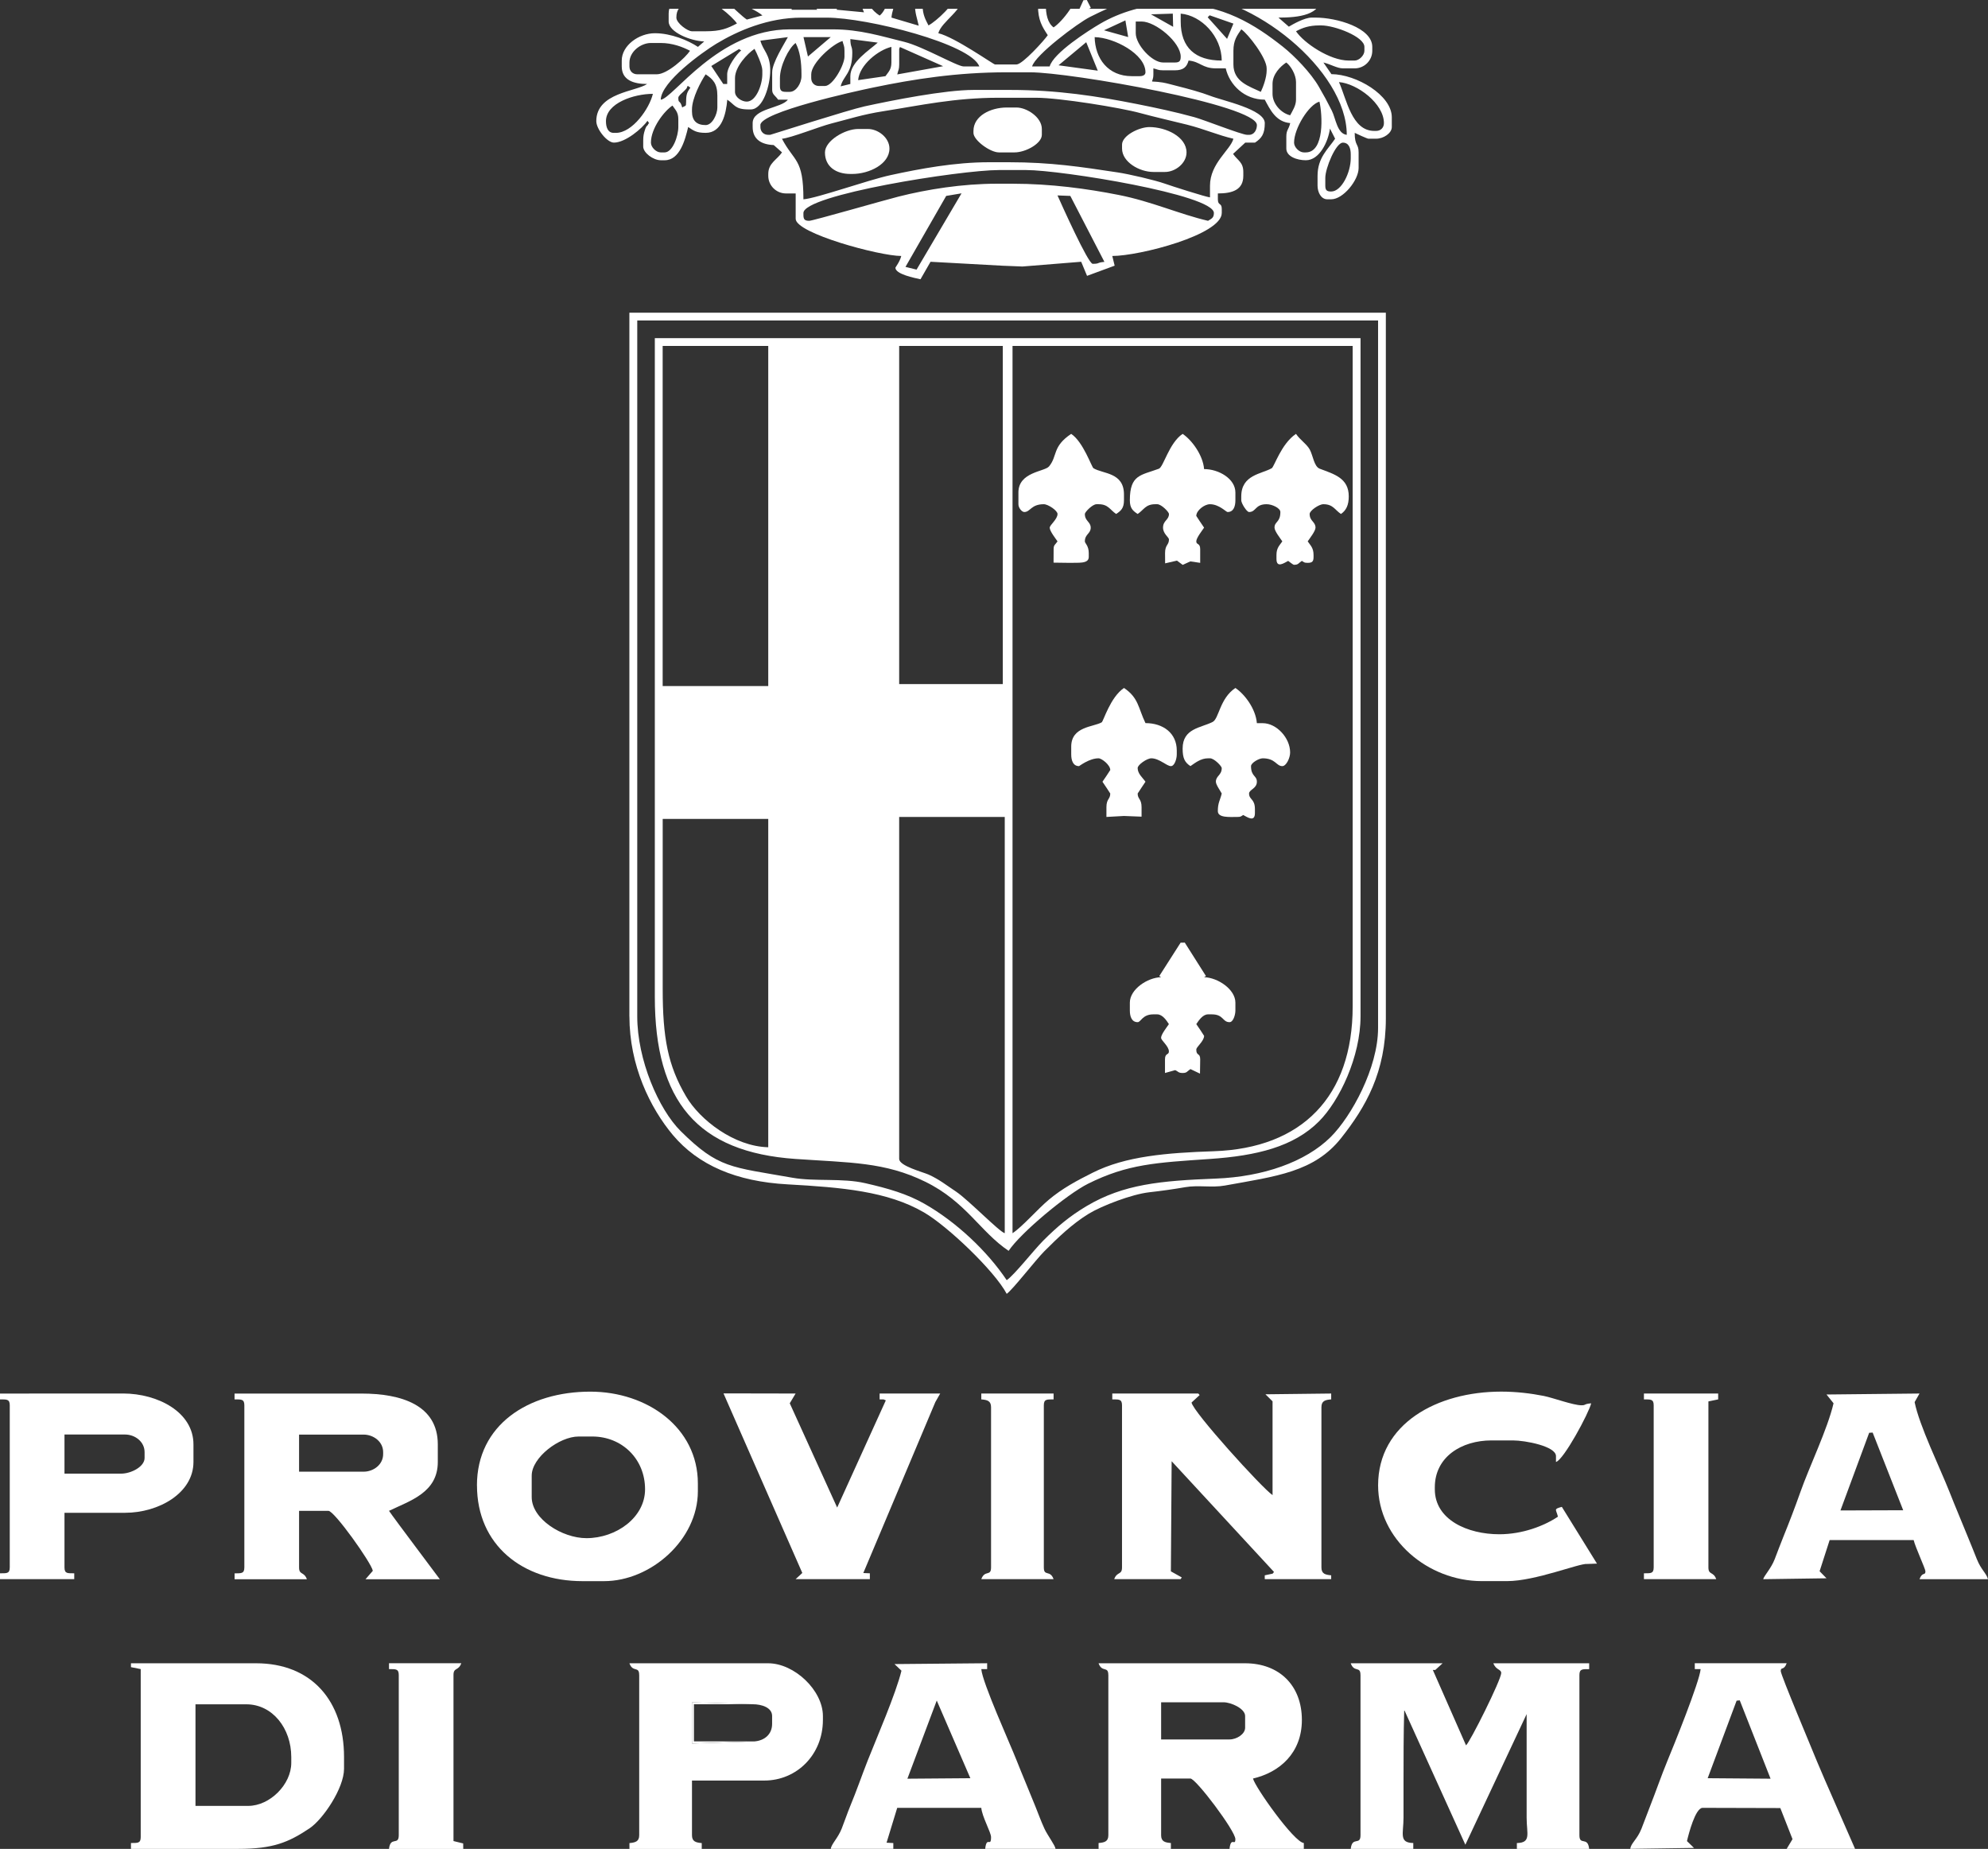 <?xml version="1.0" encoding="UTF-8"?>
<svg id="Livello_2" data-name="Livello 2" xmlns="http://www.w3.org/2000/svg" xmlns:xlink="http://www.w3.org/1999/xlink" viewBox="0 0 570.33 530.38">
  <rect x="0" y="0" width="570.33" height="530.38" fill="#333333" stroke="none"/>
  <defs>
    <style>
      .cls-1 {
        fill: none;
      }

      .cls-2 {
        clip-path: url(#clippath-1);
      }

      .cls-3 {
        clip-path: url(#clippath-3);
      }

      .cls-4 {
        clip-path: url(#clippath-4);
      }

      .cls-5 {
        clip-path: url(#clippath-2);
      }

      .cls-6 {
        clip-path: url(#clippath-6);
      }

      .cls-7 {
        clip-path: url(#clippath-5);
      }

      .cls-8 {
        fill: #fff;
      }

      .cls-9 {
        clip-path: url(#clippath);
      }
    </style>
    <clipPath id="clippath">
      <rect class="cls-1" y="2.52" width="570.33" height="527.86"/>
    </clipPath>
    <clipPath id="clippath-1">
      <rect class="cls-1" width="570.33" height="530.38"/>
    </clipPath>
    <clipPath id="clippath-2">
      <rect class="cls-1" width="570.33" height="530.38"/>
    </clipPath>
    <clipPath id="clippath-3">
      <rect class="cls-1" y="2.52" width="570.33" height="527.86"/>
    </clipPath>
    <clipPath id="clippath-4">
      <rect class="cls-1" width="570.33" height="530.38"/>
    </clipPath>
    <clipPath id="clippath-5">
      <rect class="cls-1" y="2.52" width="570.33" height="527.86"/>
    </clipPath>
    <clipPath id="clippath-6">
      <rect class="cls-1" width="570.33" height="530.38"/>
    </clipPath>
  </defs>
  <g id="Livello_1-2" data-name="Livello 1">
    <g>
      <polygon class="cls-8" points="311.8 0 310.82 .06 308.84 4.42 312.94 2.24 311.8 0"/>
      <polygon class="cls-8" points="365.41 17.77 367.49 16.05 362.77 12.37 365.41 17.77"/>
      <polygon class="cls-8" points="374.07 29.15 376.99 26.81 374.75 24.13 374.07 29.15"/>
      <g class="cls-9">
        <path class="cls-8" d="M303.38,56.06l3.68.14,9.78,18.92c-2.3.2-1.24.56-3.36.56-1.32,0-9.04-17.24-10.1-19.62M262.95,77.34l-3.18-.78,11.68-20.36,4.4-.74-12.9,21.88ZM232.17,63.34c-1.3,0-1.68-.38-1.68-1.68v-.56c0-5.24,45.11-12.32,56.07-12.32h7.86c10,0,53.83,7.06,53.83,12.32,0,1.5-.8,1.66-1.68,2.24-8.12-1.88-16.26-5.58-25.64-7.42-8.98-1.78-19.5-3.22-30.43-3.22h-4.5c-9.94,0-20.04,1.62-28.25,3.7-3.98,1-24.58,6.94-25.58,6.94M381.89,54.94c-1.28,0-1.68-.4-1.68-1.68v-2.24c0-2.78,3.02-10.1,5.04-10.1,1.74,0,2.26,1.64,2.26,3.38v1.1c0,4.04-2.62,9.54-5.62,9.54M224.33,39.8c2.5-.2,10.82-3.52,14.12-4.36,5.28-1.34,8.98-2.6,14.98-3.54,10.56-1.66,20.34-3.86,33.13-3.86h10.66c6.72,0,24.3,2.86,29.83,4.38,4.32,1.18,9.68,2.38,13.48,3.34,5.06,1.28,8.82,3,13.32,4.04-.84,3.2-6.72,7.04-6.72,13.46v3.36c-1.08-.08-11.26-3.32-12.9-3.92-2.92-1.04-10.46-2.78-13.58-3.24-10.48-1.58-19.1-2.92-31.27-2.92h-5.62c-9.86,0-19.8,1.86-28.27,3.7-6.56,1.42-21.04,6.62-25,6.94,0-11.84-2.64-10.66-6.16-17.38M190.66,43.72h-1.1c-1.32,0-2.82-1.48-2.82-2.8,0-4.14,3.76-9.02,6.18-10.64.8,1.22,1.68,1.86,1.68,3.92v2.24c0,2.58-1.62,7.28-3.94,7.28M340.97-19.63h-2.8c-3.32,2.88-9.54,5.78-9.54,11.78V-3.39l-6.72,1.7c1.46-2.18,4.48-3.76,4.48-7.28,0-3.14-1.1-7.84-3.92-7.84h-.56c-4.48,0-9.2,6.26-10.1,10.08-2.28-1.68-1.9-5.04-6.16-5.04-4.6,0-7.86,7.44-7.86,12.32v1.14c0,4.08,1.18,5.96,2.8,8.4-.98,1.46-7.24,8.4-8.96,8.4h-6.18c-.44,0-11.56-7.86-16.26-8.96.92-3.42,7.3-6.66,7.3-11.22v-1.68c0-3.44-3.12-7.84-6.18-7.84-3.54,0-7.84,7.44-7.84,11.2v1.12c0,2.66.62,4.06,1.1,6.26l-7.82-2.32c.26-3.34,2.8-7.48,2.8-12.34v-1.12c0-3.5-3.12-5.6-6.74-5.6h-1.12c-2.04,0-4.48,3.88-4.48,6.16V-1.69c0,1.3,1.2,4.06,1.66,5.22l-7.82-.74c.28-3.46,2.8-5.3,2.8-10.64v-1.12c0-3.3-2.68-6.16-6.18-6.16-2.84,0-6.16,3.3-6.16,6.16v1.12c0,6.62,1.4,6.88,3.92,10.64h-7.28c-1.32-5.64-4.58-14.56-11.22-14.56h-2.24c-2.18,0-5.04,2.14-5.04,3.92v1.12c0,7.82,6.72,8.28,10.08,11.16l-4.48,1.18c-2.86-1.92-7.56-7.86-11.78-7.86h-1.68c-4.44,0-8.96,1.9-8.96,6.16v2.26c0,3.08,6.34,5.6,10.2,5.72l-1.8,1.56c-2.78-1.86-7.72-3.92-12.34-3.92s-9.52,3.52-9.52,7.84v1.68c0,3.88,3.3,5.04,7.28,5.04-3.12,2.18-14.58,2.48-14.58,10.66,0,2.28,3.1,6.16,5.06,6.16,3.28,0,8.12-4.06,9.62-6.26l.46.66c.1.1-.24.12-.26.3-.06.36-.38.46-.48.64-.34.66-.18.22-.5,1.18-.26.84-.44,1.5-.44,2.92v1.68c0,1.8,2.86,3.94,5.06,3.94h1.1c4.32,0,5.88-5.86,6.74-9.54,1.56,1.06,2.36,1.68,5.04,1.68,4.56,0,5.82-5.28,6.18-9.52,2.22,1.48,2.18,2.8,6.16,2.8h.56c3.62,0,5.6-7,5.6-11.22,0-4.64-2.04-5.56-2.82-8.5l7.88-1.02c-1.1,2.06-4.5,7.34-4.5,10.08v5.06c0,1.34.92,1.64,1.7,2.8h2.8c-1.84,2.5-10.1,2.48-10.1,6.72v1.12c0,3.54,2.5,5.04,6.04,5.18l2.38,2.1c-1.44,2.14-3.94,3.06-3.94,6.18v.56c0,2.76,2.28,5.04,5.06,5.04h2.8v7.28c0,4.16,24.06,10.66,30.29,10.66-.38,1.6-1.68,3.26-1.68,3.36,0,1.88,5.56,2.96,7.2,3.32l2.88-5.02,20.76,1.14,5.62.22,16.84-1.36,1.68,4.04,7.92-2.92-.68-2.78c7.78,0,31.41-6.08,31.41-12.34v-1.12c0-1.94-1.12-.86-1.12-2.8v-1.68c4.16,0,7.3-1.02,7.3-5.04v-1.12c0-2.82-1.6-3.26-2.94-5.18l3.5-3.24h2.8c1.88-1.26,2.8-2.44,2.8-5.6,0-3.96-12.1-6.42-15.7-7.84-2.4-.94-6.6-2.08-9.08-2.7-1.56-.38-3.28-.9-4.52-1.1-4.5-.7-2.66.62-2.66-2.36v-1.7c1.26.3,1.3.56,2.8.56h3.36c2.4,0,3.42-.9,3.94-2.8,3.3.28,3.94,2.24,7.84,2.24h2.82c1.08,4.7,5.3,8.98,11.2,8.98,1.56,2.92,3.2,6.38,7.3,6.72-.46,1.96-1.12,1.88-1.12,3.92v3.38c0,2.3,3.08,3.36,5.6,3.36,3.94,0,6.42-5.36,6.92-9.08l1.48,2.9c-1.98,2.96-5.04,5.38-5.04,10.66v2.8c0,1.88.98,3.92,2.8,3.92h1.12c3.46,0,7.86-5.52,7.86-8.96v-4.5c0-2.6-1.12-1.76-1.12-5.6.5.26,3.6,1.68,3.92,1.68h2.24c2.06,0,4.48-1.54,4.48-3.36v-2.8c0-6.32-10.16-12.32-17.32-12.36l-2.3-3.34c2,.46,3.92,1.68,5.6,1.68h3.38c2.76,0,5.04-2.26,5.04-5.04v-1.12c0-5.5-10.24-8.4-16.26-8.4h-1.12c-2.06,0-5.42,1.92-6.56,2.6l-2.98-2.6c5.76,0,12.34-.7,12.34-6.18v-2.24c0-2.96-5.8-3.36-8.96-3.36-2.64,0-6.8,1.12-8.52,2.34l-.46-.66c-.1-.1.3-.32.34-.22.08.18.46-.38.56-.54.14-.2.56-1,.6-1.1.38-.9.74-2.2.74-3.18,0-1.96-.8-4.48-2.8-4.48h-3.92c-5.38,0-12.78,5.08-12.9,10.64h-7.3c2.42-2.1,7.3-4.74,7.3-8.96v-1.12c0-3.26-1.12-4.14-2.8-5.62M374.61,43.72h-.56c-1.32,0-2.8-1.48-2.8-2.8,0-4.1,4.24-10.94,7.28-11.76.86,3.66,1.52,14.56-3.92,14.56M202.44,35.88c-2.62,0-3.92-1.3-3.92-3.92v-.56c0-3.26,2.58-8.08,3.92-10.08,2.1,1.38,3.36,2.66,3.36,6.16v3.36c0,1.92-1.44,5.04-3.36,5.04M365.07,24.09c0-2.8,2.22-5.02,3.94-6.16,1.26.92,2.8,3.46,2.8,5.62v5.04c0,1.74-1.04,3.24-1.68,4.48-2.58-.6-5.06-3.28-5.06-6.16v-2.82ZM176.66,38.12h-.56c-1.74,0-2.26-1.64-2.26-3.36,0-5.18,8.02-7.84,13.46-7.84-.96,4.14-5.82,11.2-10.64,11.2M194.6,28.04c0-.54,1.08-1.36,1.54-1.82.56-.58.34-.3.82-.86.12-.12.24-.88.44-.68l.66.46c-.94,1.3-1.22,1.94-1.22,4.02,0,1.6-.18,1.02-1.12,1.68-.64-2.38-1.12-.98-1.12-2.8M218.14,35.88c0-3.7,26.88-9.64,32.41-10.78,11.54-2.4,23.98-4.36,38.27-4.36h6.72c11.58,0,65.05,9.38,65.05,15.14,0,1.32-.74,2.8-2.24,2.8h-.56c-1.52,0-12.36-4.3-15.12-5.06-5.46-1.5-10.8-2.64-16.42-3.76-11.38-2.26-22.88-4.06-36.31-4.06h-10.66c-8.34,0-23.44,3.02-31.19,4.7-4.62,1-27.02,8.18-27.14,8.18h-.56c-1.3,0-2.24-.92-2.24-2.24v-.56ZM384.13,23.55c5.26.42,12.9,6.18,12.9,11.76,0,1.32-.92,2.24-2.24,2.24h-.56c-6.44,0-7.9-9.12-10.1-14M244.51,15.13c0-2.04-.5-1.34-.56-3.92l7.86,1.02c-2.4,2.18-7.86,5.52-7.86,9.62v2.24l-2.78.68c.76-3.08,3.34-3.66,3.34-9.64M223.75,22.41c0-3.5,2.5-8.62,4.5-10.08,1.24,2.36,1.68,5.34,1.68,8.98v.54c0,2.06-1.54,4.5-3.36,4.5h-1.12c-1.3,0-1.7-.4-1.7-1.68v-2.26ZM210.86,22.41c0-3.28,3.54-7.02,5.6-8.4.6,1.12,2.24,4.66,2.24,6.16v1.14c0,2.96-1.76,7.84-4.48,7.84-1.42,0-3.36-1.22-3.36-2.8v-3.94ZM353.85,14.57c0-3.04,1.06-4.38,2.26-6.16,1.94,1.3,7.28,8.2,7.28,11.2v.56c0,2.08-1,4.76-1.68,6.18-3.26-1.58-7.86-2.84-7.86-7.86v-3.92ZM257.97,14.01l.22-.52,12.38,5.5-13.16,2.36c.28-1.3.56-1.34.56-2.86v-4.48ZM246.19,22.99c.36-4.38,5.82-8.68,9.54-9.54v4.48c0,2.06-.88,2.72-1.7,3.92l-7.84,1.14ZM311.62,12.11l3.32,8.16-11.26-1.54,7.94-6.62ZM232.73,21.31c0-3.28,6.3-8.84,8.98-9.54.28,1.26.56,1.28.56,2.8v1.68c0,2.36-3.32,8.42-5.62,8.42h-1.68c-1.3,0-2.24-.94-2.24-2.26v-1.1ZM212.02,14.07l.62.4c-1.3.98-4.02,4.72-4.02,6.84v2.78h-1.12l-3.44-5.16,7.96-4.86ZM180.58,17.93c0-3.1,3.24-5.6,6.16-5.6h2.82c3.28,0,6.24,1.1,8.4,2.24-1.3,1.94-6.48,6.74-9.54,6.74h-5.6c-1.32,0-2.24-.94-2.24-2.26v-1.12ZM328.62,20.73c0,.8-.76,1.12-1.68,1.12h-2.24c-6.82,0-10.52-5.04-10.66-11.2,5.62.12,14.58,4.86,14.58,10.08M338.73,16.25c0,1.3-.4,1.68-1.7,1.68h-3.36c-3.2,0-7.84-5.14-7.84-8.4v-3.36h1.68c4.04,0,11.22,5.98,11.22,10.08M230.51,10.65h7.82l-6.54,5.56-1.28-5.56ZM379.09,7.29c3.74,0,12.34,3.2,12.34,6.16v1.12c0,1.3-1.5,2.8-2.8,2.8h-1.7c-5.46,0-12.88-5.06-15.12-8.4,1.9-1.02,3.78-1.68,6.72-1.68h.56ZM338.73,3.91c5.86.5,11.76,6.48,11.76,13.46-7.54,0-11.76-3.66-11.76-11.2v-2.26ZM322.86,5.85l.8,4.78-6.94-1.94,6.14-2.84ZM189.56,28.6c.1-5.12,11.9-13.6,15.92-16.04,6.16-3.72,14.86-7.5,24.44-7.5h7.28c11.56,0,41.41,7.54,43.75,14h-4.48c-1.88,0-11.66-5.72-17.06-7.06-6.48-1.58-12.64-3.58-20.5-3.58h-12.34c-20.48,0-33.49,19.88-37.01,20.18M201.32-.07c2.9-.36,8.84,4.9,10.1,6.8-2.78,1.46-4.7,2.24-8.98,2.24h-3.92c-1.26,0-4.48-2.32-4.48-3.92,0-2.56,1.2-2.94,2.26-4.38l5.02-.74ZM352.03,11.15l-5.56-6.2.56-.56,6.82,2.38-1.82,4.38ZM330.2,4.11l6.26-.2.1,3.78-6.36-3.58ZM296.1,19.05c.86-3.26,13.1-12.44,16.62-14.2,6.88-3.42,13.66-6.54,23.74-6.54h2.82c19.92,0,47.09,21.8,47.09,40.37-2.76-.3-3.18-4.74-4.28-6.92-1.38-2.72-2.26-4.36-3.74-6.9-2.26-3.92-6.94-8.8-10.36-11.5-7.84-6.18-17.16-12.24-30.97-12.24-8.4,0-15.96,2.52-21.28,5.62-3.58,2.08-13.56,8.48-14.6,12.32h-5.04ZM359.47,0c0-1.92,6.82-4.48,9.54-4.48,2.48,0,7.84-.08,7.84,2.24v1.12c0,2.3-3.08,3.38-5.6,3.38h-2.82c-2.62,0-8.96.28-8.96-2.26M264.69,1.11c0-3.16,2.9-9.52,5.6-9.52h.56c2.32,0,3.38,3.08,3.38,5.6v1.12c0,2.66-5.66,7.82-7.86,8.98-.84-1.62-1.68-3.14-1.68-5.6v-.58ZM300.02,0c0-3.16,2.92-9.52,5.62-9.52,1.98,0,3.92,3.48,3.92,5.6,0,4.06-4.74,10.08-7.3,11.78-1.72-1.28-2.24-3.74-2.24-6.74V0ZM248.43-7.29c0-2.04,1.54-4.48,3.36-4.48h1.68c1.32,0,2.26.92,2.26,2.24v4.48c0,3.32-1.56,8.2-3.38,9.52-2.24-1.5-3.92-3.52-3.92-7.28v-4.48ZM210.86-7.29c0-.6,1.64-2.24,2.8-2.24h1.12c5.44,0,9.1,6.64,9.54,11.78-6.76,0-13.46-3.1-13.46-9.54M232.73-8.97c0-1.36,2.58-3.92,3.92-3.92,2.2,0,3.94,2.08,3.94,4.48,0,4.84-1.96,6.46-2.82,10.1-3-.82-5.04-4.02-5.04-7.86v-2.8ZM313.48-2.25c0-6.58,3.6-11.08,8.98-12.32.66,1.24,1.68,2.72,1.68,4.48v.56c0,3.82-10.66,12.9-10.66,7.84v-.56ZM346.01-3.37c.12-5.66,6.96-8.96,12.9-8.96h.56c1.3,0,1.68.38,1.68,1.68v.56c0,5.8-9.1,6.72-15.14,6.72M330.3-5.61c0-4.82,5.02-11.2,9.54-11.2.68,0,1.68,1.14,1.68,2.24v1.12c0,4.1-11.22,12.42-11.22,7.84"/>
      </g>
      <g class="cls-2">
        <path class="cls-8" d="M279.27,37.56v.56c0,2.1,4.78,5.6,7.3,5.6h4.48c3.22,0,7.84-2.56,7.84-5.04v-1.68c0-3.36-4.3-6.16-7.28-6.16h-2.8c-4.62,0-9.54,2.4-9.54,6.72"/>
        <path class="cls-8" d="M321.9,42.61c0,3.88,5,6.72,8.98,6.72h3.36c2.94,0,6.16-2.5,6.16-5.6,0-4.5-5.9-7.28-10.64-7.28-2.98,0-7.86,2.44-7.86,5.04v1.12Z"/>
        <path class="cls-8" d="M244.51,49.9c4.82,0,10.66-2.8,10.66-7.28,0-3.12-3.24-5.62-6.18-5.62h-2.8c-3.78,0-9.52,3.36-9.52,6.74,0,4.08,3.18,6.16,7.28,6.16h.56Z"/>
        <path class="cls-8" d="M356.1,142.4v1.12c0,.84,1.56,3.36,2.24,3.36,2.06,0,1.68-2.24,5.04-2.24,1.6,0,3.94,1.12,3.94,2.24,0,3.02-1.68,2.66-1.68,4.48,0,1,1.7,3.12,2.24,3.94-.82,1.2-1.68,1.86-1.68,3.92v1.12c0,2.74,2.2,1.16,3.36.56.44.3,1.38,1.12,1.68,1.12,1.26,0,1.22-.44,2.24-1.12.68.38.6.56,1.68.56,1.3,0,1.68-.4,1.68-1.68v-.56c0-2.06-.86-2.72-1.68-3.92.54-.82,2.24-2.94,2.24-3.94,0-1.72-1.68-1.84-1.68-3.92,0-.96,2.68-2.8,3.92-2.8,2.82,0,3.26,1.6,5.06,2.8,1.52-1.02,2.24-2.6,2.24-5.04,0-5.28-4.22-6.38-8.32-7.94-1.66-.62-1.92-3.78-2.88-5.52-.88-1.58-2.76-2.72-3.94-4.48-4.22,2.82-6.24,9.44-6.96,9.86-2.96,1.68-8.74,1.88-8.74,8.08"/>
        <path class="cls-8" d="M324.14,143.52c0,2.28.88,3.02,2.24,3.92,1.8-1.2,2.24-2.8,5.06-2.8h.56c1.2,0,3.36,2.24,3.36,2.8,0,1.74-1.7,1.86-1.7,3.92,0,1.78,1.7,2.76,1.7,3.38,0,1.66-1.12,1.48-1.12,3.92l.02,2.94,3.4-.78,1.64,1.22,2.2-1,2.82.42v-3.92c0-1.86-1.12-1.18-1.12-2.24,0-1,1.7-3.12,2.24-3.94-.22-.34-2.24-3.28-2.24-3.36,0-1.58,2.34-3.36,3.92-3.36,2.64,0,4.62,2.24,5.06,2.24,1.72,0,2.24-1.64,2.24-3.36v-2.24c0-3.98-4.82-6.72-8.98-6.72-.32-4-3.52-8.34-6.16-10.1-3.9,2.62-5.48,9.5-6.82,10-5.14,1.92-8.32,1.64-8.32,9.06"/>
        <path class="cls-8" d="M292.17,141.28v3.36c0,1.08,1,2.24,1.68,2.24,1.76,0,1.92-2.24,5.6-2.24,1.26,0,3.94,1.84,3.94,2.8,0,1.54-2.24,3.16-2.24,3.94,0,.98,1.7,3.12,2.24,3.92-.68,1-1.12.98-1.12,2.24l-.02,3.86,4.5.06c2.48-.1,5.6.38,5.6-1.68v-1.12c0-2.14-1.12-2.8-1.12-3.36,0-2.08,1.68-2.2,1.68-3.92s-1.68-1.86-1.68-3.94c0-.54,2.16-2.8,3.36-2.8h.56c2.82,0,3.26,1.6,5.06,2.8,1.36-.9,2.24-1.64,2.24-3.92v-1.68c0-6.38-6-5.86-8.74-7.52-.54-.32-2.92-7.54-6.4-9.86-5.5,3.68-3.86,6.34-6.36,9.34-1.26,1.52-8.78,1.56-8.78,7.48"/>
        <path class="cls-8" d="M339.28,214.73c0,2.74.58,3.94,2.24,5.04,1.3-.88,2.92-2.24,5.06-2.24h.56c1.2,0,3.36,2.26,3.36,2.8,0,2.08-1.68,2.2-1.68,3.92,0,.84,1.2,2.48,1.68,3.38-.48,2-1.12,2.62-1.12,5.04,0,1.98,3.32,1.68,5.6,1.68,1.08,0,1-.18,1.68-.56,1.14.6,3.36,2.18,3.36-.56v-1.12c0-3.02-1.68-2.66-1.68-4.48,0-1.12,2.24-1.4,2.24-3.38,0-1.82-1.68-1.46-1.68-4.48,0-.92,2.24-2.24,3.36-2.24,3.7,0,3.86,2.24,5.62,2.24,1.12,0,2.24-2.32,2.24-3.92,0-4.18-3.9-8.4-7.86-8.4h-1.68c-.34-4.14-3.48-8.3-6.16-10.1-4.52,3.02-4.7,8.8-6.52,9.74-3.4,1.74-8.62,1.82-8.62,7.64"/>
        <path class="cls-8" d="M309.56,219.77c.1,0,2.9-2.24,5.6-2.24.9,0,3.36,1.9,3.36,3.36,0,.08-2,3.02-2.24,3.36.24.36,2.24,3.3,2.24,3.38,0,1.66-1.1,1.48-1.1,3.92v2.8l5.02-.28,5.06.2v-2.72c0-2.44-1.12-2.26-1.12-3.92,0-.08,2.02-3.02,2.24-3.38-.76-1.12-2.24-2.26-2.24-3.92,0-.96,2.68-2.8,3.92-2.8,2.28,0,4.4,2.24,5.62,2.24,1.04,0,1.68-2.06,1.68-3.36v-1.12c0-4.98-3.92-7.86-8.98-7.86-2.1-4.36-1.94-7.24-6.16-10.08-3.94,2.64-5.92,9.6-6.4,9.86-2.36,1.36-8.74,1.16-8.74,6.96v2.24c0,1.72.52,3.36,2.24,3.36"/>
        <path class="cls-8" d="M326.38,293.22c.92,0,1.36-2.24,4.48-2.24h1.12c1.56,0,2.72,1.82,3.36,2.8-.52.8-2.24,2.92-2.24,3.92,0,.78,2.24,2.4,2.24,3.92,0,1.08-1.12.38-1.12,2.26v3.92l2.92-.82c.9.38.88.82,2.14.82s1.22-.44,2.24-1.12l2.74,1.3.06-4.1c0-1.96-1.12-.86-1.12-2.8,0-.78,2.24-2.4,2.24-3.94,0-.08-2-3.02-2.24-3.36.66-.98,1.82-2.8,3.36-2.8h1.12c3.38,0,3,2.24,5.06,2.24,1.04,0,1.68-2.06,1.68-3.36v-2.24c0-3.84-5.08-7.2-8.98-7.3l.54-.32-6.08-9.6-1.2.02-6.12,9.58.52.32c-3.9.1-8.96,3.46-8.96,7.3v2.24c0,1.72.52,3.36,2.24,3.36"/>
        <path class="cls-8" d="M257.96,332.46v-98.1h30.29v119.4c-1.56-.4-10.42-9.54-13.9-11.88-2.72-1.8-4.88-3.56-7.96-4.94-1.74-.76-8.42-2.48-8.42-4.48M290.48,99.24h97.58v189.49c0,25.84-14.56,40.65-39.79,41.51-13.58.46-25.38,1.42-34.79,6.16-4.56,2.28-8.66,4.48-12.5,7.68-3.4,2.84-7.58,7.74-10.5,9.68V99.24ZM190.11,234.92h30.29v94.18c-9.8-.22-19.64-7.88-23.56-14.56-5.24-8.9-6.72-16.84-6.72-30.85v-48.77ZM190.11,99.24h30.29v97.56h-30.29v-97.56ZM257.96,99.24h29.73v97h-29.73v-97ZM187.86,285.93c0,30.03,12.24,44.59,40.39,46.53,15.58,1.08,25.6.84,37.21,6.54,11.68,5.72,15.78,14.38,23.9,19.82,3.46-5.18,16.68-16.2,22.8-19.26,11.36-5.66,19.54-6.04,34.97-7.1,13.44-.92,24-3.5,31.27-10.78,5.86-5.88,11.92-18.54,11.92-30.15V97h-202.46v188.93Z"/>
        <path class="cls-8" d="M182.81,91.94h212.54v202.96c0,11.44-7.68,25.38-13.6,31.27-7.22,7.16-19.38,11.4-32.93,11.92-15.96.62-26.48,1.62-37.01,7.84-4.92,2.92-8.48,5.92-12.5,9.94-2.78,2.78-8.28,9.86-10.5,11.36-5.64-8.42-14.56-16.76-23.54-21.88-4.96-2.84-10.44-4.44-17.04-5.94-6.6-1.52-14.42-.42-20.88-1.56-17.74-3.14-21.2-2.64-32.05-13.36-6.34-6.28-12.48-20.46-12.48-32.95V91.94ZM180.57,291.54c0,14.12,5.92,26.24,12.48,34.07,7.26,8.62,18.16,13.34,32.95,14.14,15.44.86,28.63,1.96,39.07,8.04,6.76,3.92,20.26,16.78,23.74,23.36,1.66-1.12,8.24-9.64,10.78-12.2,3.92-3.92,8.04-7.9,12.76-10.78,3.64-2.22,12.24-5.58,17.4-6.16,3.26-.36,6.84-.86,10.3-1.46,3.62-.64,7.7.2,11.32-.46,14.76-2.68,25.66-3.84,33.43-13.68,6.94-8.8,12.78-18.74,12.78-34.31V89.7h-217.02v201.84Z"/>
        <path class="cls-8" d="M281.52,401.43c1.68.14,2.8.4,2.8,2.24v45.97c0,2.68-1.8.6-2.8,3.36h20.74c-1-2.76-2.8-.68-2.8-3.36v-46.53c0-1.86,1-1.64,2.8-1.68v-1.68h-20.74v1.68Z"/>
        <path class="cls-8" d="M104.3,422.17h-18.5v-10.64h18.5c2.84,0,5.62,2.02,5.62,5.04v.56c0,3.02-2.78,5.04-5.62,5.04M67.3,401.43c1.8.04,2.8-.18,2.8,1.68v46.53c0,1.88-1,1.64-2.8,1.7v1.68h20.74c-.82-2.26-2.24-1.14-2.24-3.38v-16.24h8.42c1.7,0,12.3,14.88,12.74,17.2l-2.1,2.42h21.32c-.04-.12-13.04-17.32-14.58-19.62,6.12-2.94,14-5.26,14-14.02v-5.04c0-11.28-10.46-14.58-21.86-14.58h-36.45v1.68Z"/>
      </g>
      <polygon class="cls-8" points="230.17 451.22 228.25 453 249.55 453 249.55 451.32 247.67 451.24 268.33 402.21 269.73 399.75 252.35 399.75 252.35 401.43 253.47 401.43 254.13 401.71 240.17 432.46 226.57 402.55 228.25 399.75 207.56 399.71 230.17 451.22"/>
      <g class="cls-5">
        <path class="cls-8" d="M18.5,411.51h17.38c2.84,0,5.6,2.04,5.6,5.06v1.68c0,2.48-3.86,4.48-6.72,4.48h-16.26v-11.22ZM0,401.43c1.8.04,2.8-.18,2.8,1.68v46.53c0,1.88-1,1.64-2.8,1.68v1.68h21.3v-1.68c-1.8-.04-2.8.2-2.8-1.68v-15.68h17.38c9.64,0,19.62-5.64,19.62-14.58v-5.04c0-9.24-10.18-14.58-20.16-14.6-11.78,0-23.56.02-35.35.02v1.68Z"/>
        <path class="cls-8" d="M152.54,423.3c0-5.2,7.92-11.22,13.46-11.22h3.92c8.5,0,15.14,6.42,15.14,15.14,0,8.1-8.28,14.02-16.82,14.02-6.94,0-15.7-5.46-15.7-11.78v-6.16ZM136.84,426.1c0,17.12,13.08,27.47,30.29,27.47h6.16c13.44,0,26.92-11.88,26.92-25.78v-2.24c0-16.06-14.58-26.34-30.85-26.34-17.82,0-32.53,9.54-32.53,26.9"/>
        <path class="cls-8" d="M319.09,401.43c1.8.04,2.8-.18,2.8,1.68v46.53c0,2.24-1.42,1.1-2.24,3.36h19.06l.32-.5-3.12-1.74.22-31.59,29.37,31.77-.4.48-2.26.48v1.1h19.06v-1.1c-1.68-.16-2.8-.42-2.8-2.26v-45.97c0-1.84,1.12-2.1,2.8-2.24v-1.68l-18.86.22,2.04,2.02v26.9c-2.98-1.98-22.86-23.92-23.24-26.56l2.32-2.14-.38-.44h-24.68v1.68Z"/>
        <path class="cls-8" d="M395.36,426.09c0,15.56,14.38,27.47,29.73,27.47h7.28c8.12,0,20.78-5.18,22.98-4.92l2.8-.1-10.08-16.28c-2.5.68-1.62.68-1.12,2.82-4.02,2.68-10.2,5.04-16.82,5.04-9.08,0-18.5-4.14-18.5-12.9v-.56c0-8.74,7.66-13.46,16.26-13.46h6.16c3.52,0,12.34,1.66,12.34,4.5v1.68c2.22-.6,9.44-14.02,10.1-16.82-2.22.18-1.36.56-2.8.56-2.36,0-8.12-2.14-10.8-2.68-3.74-.74-7.92-1.24-12.2-1.24-18.38,0-35.33,9.18-35.33,26.9"/>
        <path class="cls-8" d="M536.24,411.01l1-.06,8.76,22.28-18,.06,8.24-22.28ZM526.02,402.55c-1.76,7.52-6.9,18.02-9.6,25.7-1.44,4.08-3.08,8.36-4.8,12.6-.94,2.3-1.62,4.22-2.5,6.46-1.04,2.66-3.02,4.68-3.28,5.7l18.16-.26-1.98-2.02,2.88-8.94h24.1c.5,2.08,3.38,8.26,3.38,8.96,0,1.34-.88.02-1.7,2.26h19.64c-.48-1.78-1.96-2.66-3.2-5.78-.92-2.34-1.64-4.06-2.58-6.38-1.8-4.48-3.42-8.2-5.2-12.74-2.88-7.28-8.7-19.1-10.06-25.9l1.4-2.46-26.68.28,2.02,2.52Z"/>
        <path class="cls-8" d="M471.62,401.43c1.8.04,2.8-.18,2.8,1.68v46.53c0,1.88-1,1.64-2.8,1.68v1.68h20.74c-.8-2.26-2.24-1.12-2.24-3.36v-47.63l2.8-.58v-1.68h-21.3v1.68Z"/>
      </g>
      <polygon class="cls-8" points="198.52 500.13 216.47 499.53 199.08 499.53 199.08 488.89 215.89 488.89 198.52 488.33 198.52 500.13"/>
      <g class="cls-3">
        <path class="cls-8" d="M216.47,499.54l-17.94.6v-11.8l17.38.54c2.7,0,5.6.98,5.6,3.38v2.24c0,3.02-2.18,4.8-5.04,5.04M183.38,480.48v45.97c0,1.84-1.14,2.1-2.8,2.26v1.68h20.74v-1.68c-1.68-.16-2.8-.42-2.8-2.26v-15.68h20.74c9.34,0,16.82-7.44,16.82-17.38v-1.12c0-7.38-8.2-15.14-15.7-15.14h-39.81c1,2.76,2.8.68,2.8,3.36"/>
      </g>
      <g class="cls-4">
        <path class="cls-8" d="M390.31,480.48v45.97c0,3.1-2.4.2-2.8,3.92h17.94v-1.68c-4.2-.08-2.8-2.68-2.8-7.28v-10.08c0-6.92,0-13.84.2-20.84l17.54,38.69,17.58-37.47v29.71c0,4.6,1.4,7.2-2.8,7.28v1.68h20.74c-.4-3.72-2.8-.82-2.8-3.92v-45.97c0-1.86,1-1.64,2.8-1.68v-1.68h-27.49c.72,1.96,2.26,1.68,2.26,2.8,0,1.9-9,19.94-10.1,20.74l-9.52-21.62h.7l2.1-1.92h-26.36c1,2.76,2.8.68,2.8,3.36"/>
      </g>
      <g class="cls-7">
        <path class="cls-8" d="M268.74,487.82l9.64,22.28-18.06.14,8.42-22.42ZM258.62,479.26c-1.6,6.58-7.04,19.08-9.7,25.8-1.64,4.16-3.22,8.76-4.98,12.98-.88,2.14-1.54,4.14-2.46,6.5-1.1,2.78-2.98,4.44-3.14,5.82h17.94v-1.66l-1.94-.1,3.06-10h24.12c.2,2.5,2.8,7.02,2.8,8.4,0,3.1-1.26-.5-1.68,3.36h20.18c-.1-.98-2.28-3.84-3.18-5.78-1.02-2.22-1.68-4.1-2.6-6.38-1.82-4.54-3.64-8.78-5.36-13.14-1.88-4.8-9.84-22.32-10.16-26.26h1.68v-1.68l-26.58.24,2,1.9Z"/>
        <path class="cls-8" d="M111.6,478.8c1.8.04,2.8-.18,2.8,1.68v45.97c0,3.1-2.4.2-2.8,3.94h21.3l-.02-1.58-2.78-.68v-47.65c0-2.22,1.42-1.1,2.24-3.36h-20.74v1.68Z"/>
      </g>
      <g class="cls-6">
        <path class="cls-8" d="M333.11,488.32h17.94c2.06,0,6.16,1.78,6.16,3.94v3.36c0,1.82-2.42,3.36-4.48,3.36h-19.62v-10.66ZM317.97,480.48v45.97c0,1.84-1.14,2.1-2.8,2.24v1.68h20.74v-1.68c-1.66-.14-2.8-.4-2.8-2.24v-16.26h8.4c1.58,0,12.9,15.02,12.9,17.38,0,2.18-1.26-.9-1.68,2.8h21.32v-1.68c-2.82-.22-14.04-16.1-14.58-18.5,7.66-1.78,14.02-7.34,14.02-16.8,0-9.98-6.58-16.26-16.28-16.26h-42.05c1,2.76,2.8.68,2.8,3.36"/>
        <path class="cls-8" d="M498.21,487.86l.9-.1,8.84,22.48-18.04-.14,8.3-22.24ZM486.21,478.8h1.68c-.3,3.64-7.8,22.16-9.54,26.34-1.74,4.22-3.32,8.82-4.96,12.98-.88,2.26-1.56,4.14-2.48,6.48-1.26,3.14-3.02,4.1-3.2,5.76l18.28-.26-2.02-1.96c.48-2.1,2.42-9.54,4.48-9.54l22.3.06,3.5,8.92-1.68,2.78h19.62c0-.1-9.66-21.9-10.88-24.98-1.26-3.16-10.44-24.88-10.44-26.02,0-1.32.88-.02,1.7-2.24h-26.36v1.68Z"/>
        <path class="cls-8" d="M56.08,488.9h14.58c7.52,0,12.9,6.9,12.9,15.12v1.68c0,6.2-6.16,12.34-12.34,12.34h-15.14v-29.15ZM37.57,478.24l2.8.56v48.21c0,1.86-1,1.64-2.8,1.68v1.68h30.85c9.86,0,14.34-1.84,20.42-5.92,3.8-2.56,9.86-11.46,9.86-17.06v-3.36c0-16.1-9.3-26.9-25.24-26.9h-35.89v1.12Z"/>
      </g>
    </g>
  </g>
</svg>